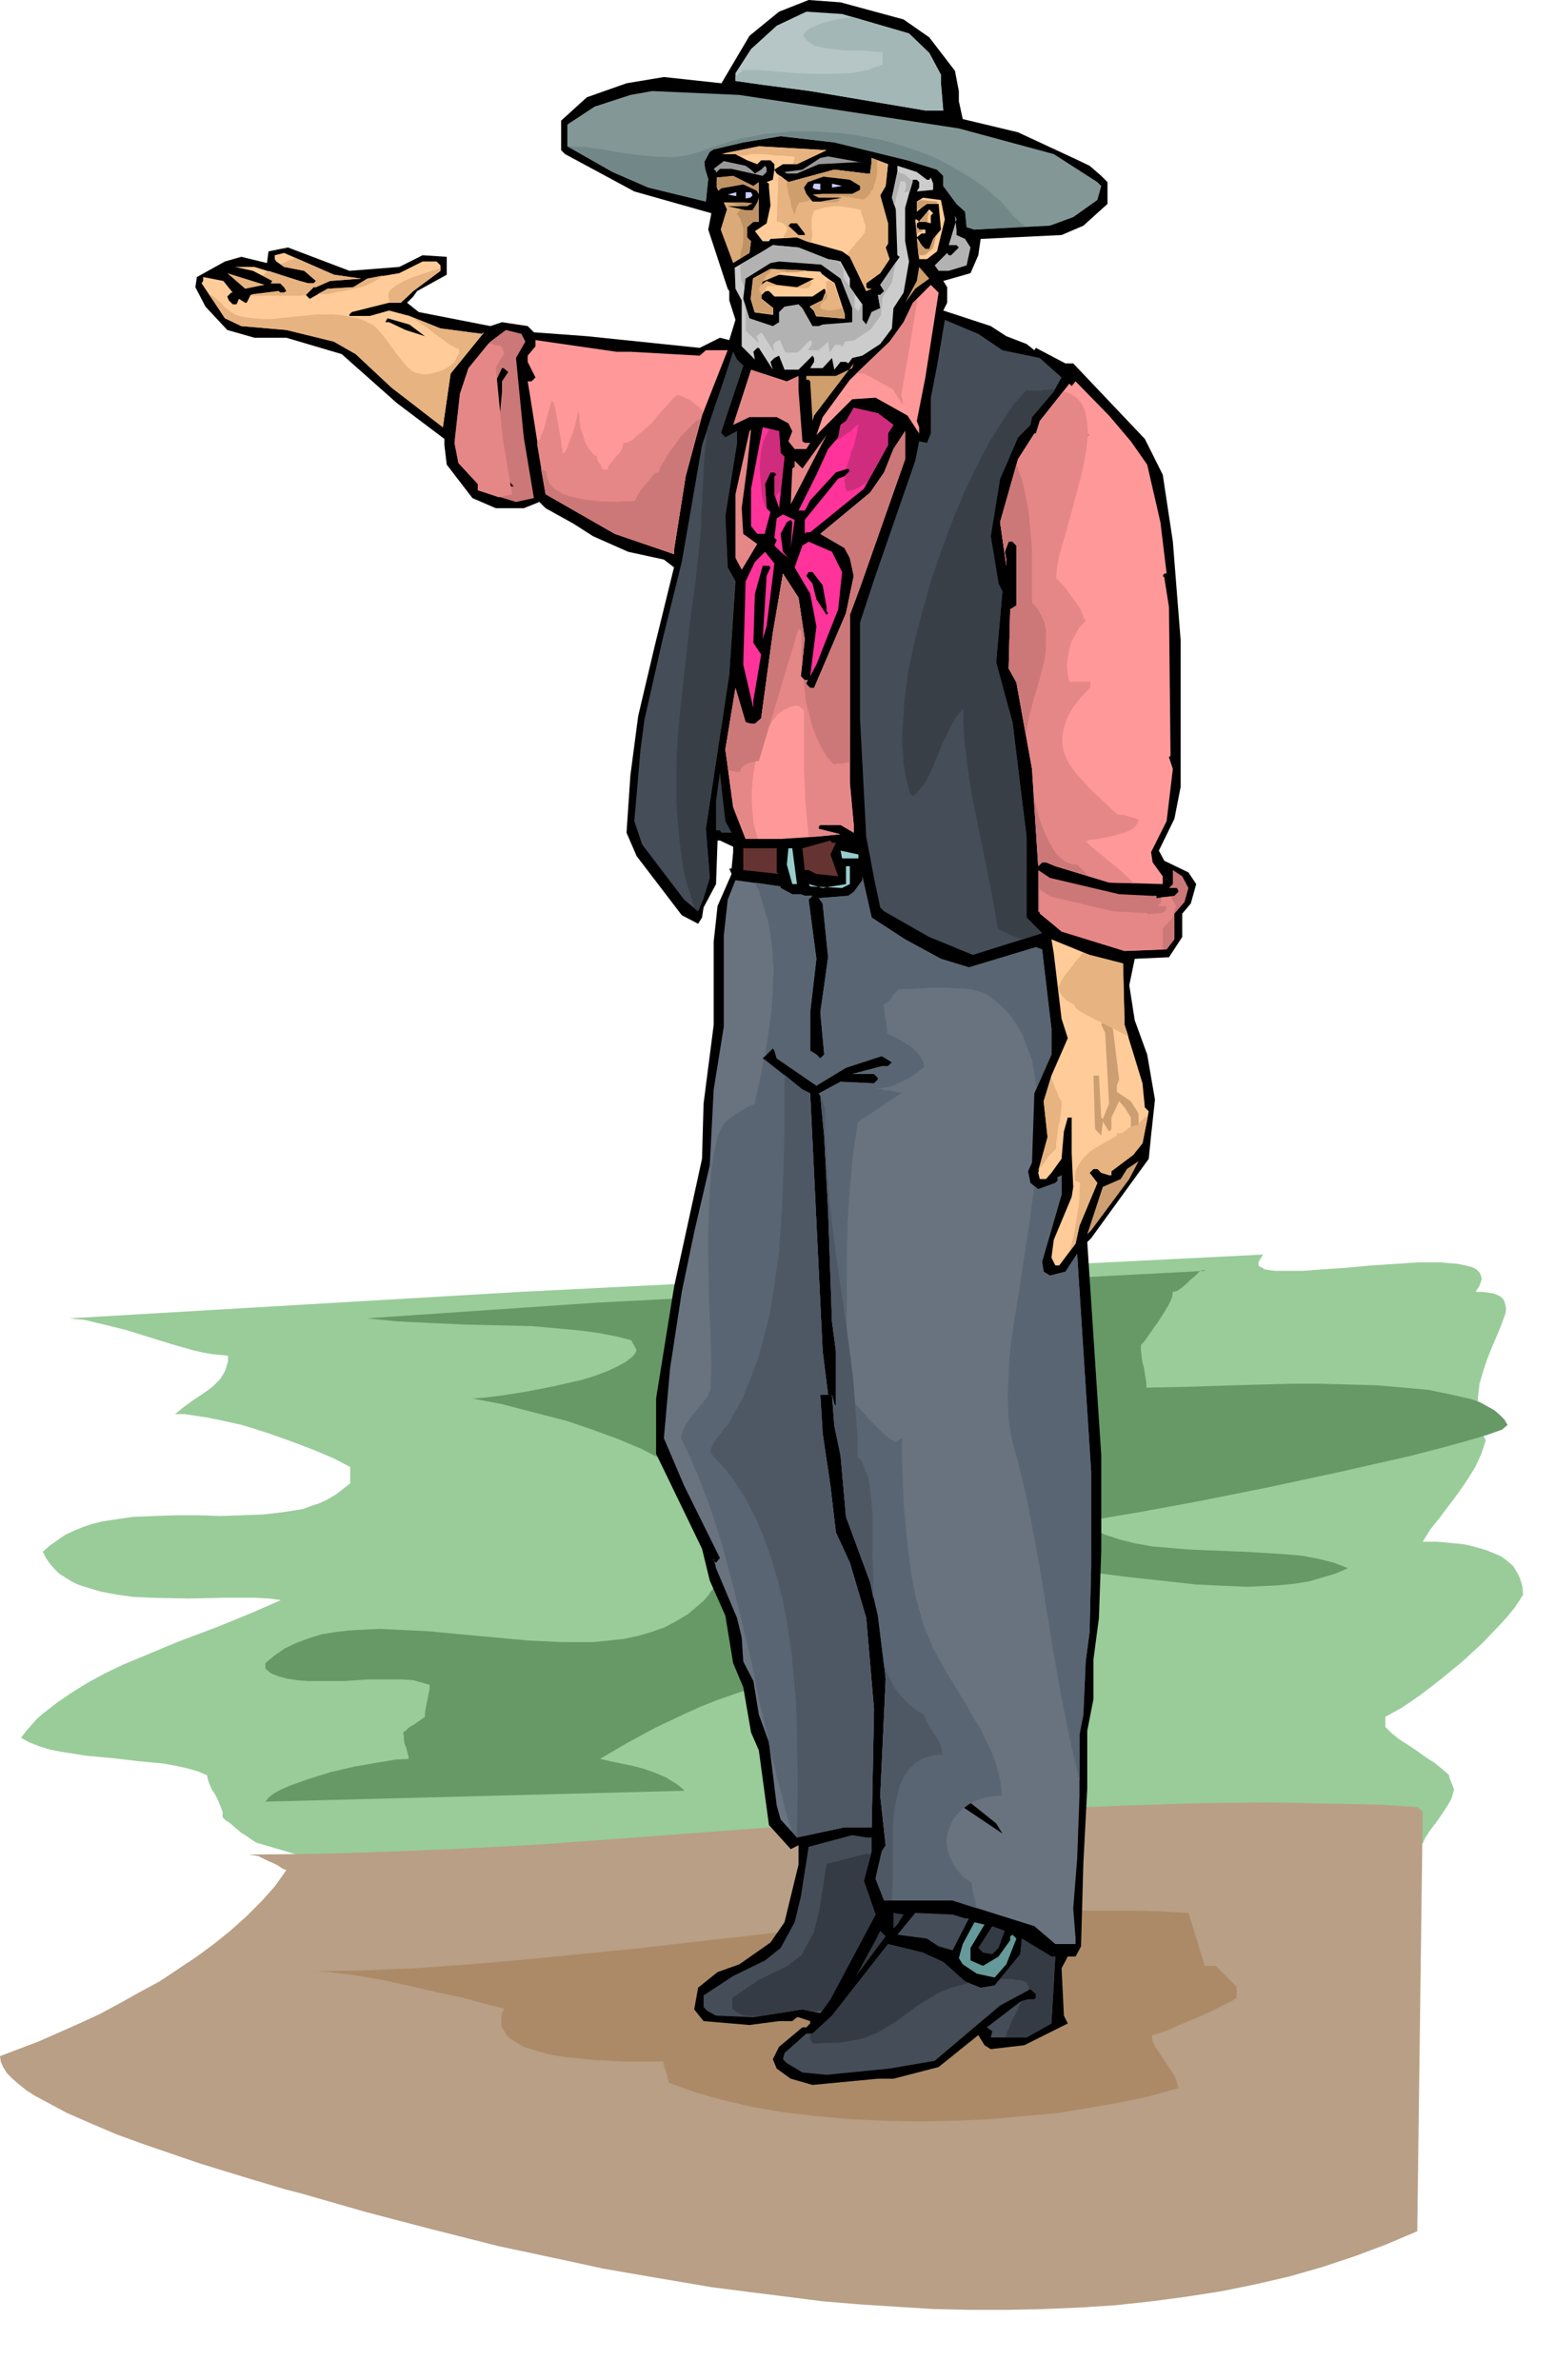 <svg xmlns="http://www.w3.org/2000/svg" fill-rule="evenodd" height="977.952" preserveAspectRatio="none" stroke-linecap="round" viewBox="0 0 1998 3058" width="638.88"><style>.pen1{stroke:none}.brush5{fill:#000}.brush8{fill:#fc9}.brush9{fill:#e7b380}.brush10{fill:#ce9e6d}.brush13{fill:#b2b2b2}.brush16{fill:#ccf}.brush17{fill:#f99}.brush18{fill:#454d58}.brush19{fill:#cc7878}.brush20{fill:#e68787}.brush21{fill:#f39}.brush22{fill:#393f47}.brush27{fill:#353b44}</style><path class="pen1" style="fill:#9c9" d="m668 1660-579 34 9 1 11 1 12 3 13 3 28 7 29 9 29 9 28 8 13 3 12 2 11 1 9 1v7l-2 7-2 6-3 5-3 5-4 4-5 5-5 4-10 7-12 8-11 8-11 9h12l13 2 14 2 15 3 32 7 32 10 31 11 29 11 26 11 21 11v21l-9 7-9 7-10 6-10 5-12 4-11 4-12 2-13 2-26 3-27 1-28 1-28-1h-29l-28 1-27 1-27 4-13 2-12 3-12 4-12 5-11 5-10 7-10 7-9 8 4 8 5 7 6 7 6 6 8 5 8 5 8 4 9 3 20 6 21 4 22 3 23 1 47 1 46-1h40l18 1 15 2-39 17-44 18-48 18-48 20-24 10-23 11-22 12-21 13-19 13-18 14-8 7-7 8-7 8-6 8 11 6 13 5 13 4 15 3 32 5 33 3 34 4 32 3 16 3 14 3 14 4 12 5 1 5 2 6 3 7 4 6 4 8 3 7 3 8v7l4 4 6 4 7 6 7 6 8 5 7 5 5 3 4 1 44 13 45 11 45 9 46 8 46 7 46 5 46 5 47 3 47 2 47 1h47l48-1 47-1 48-2 47-3 48-3 191-16 190-18 94-7 93-7 46-2 45-2 46-1 45-1 3-7 5-8 6-8 6-8 6-9 6-9 5-9 3-10v-2l-1-3-1-3-1-2-1-3-1-2-1-3v-2l-9-8-10-8-11-7-11-8-12-8-11-7-10-8-8-8v-13l9-5 11-6 12-8 13-9 26-20 28-23 26-24 22-23 10-11 9-11 6-9 5-8-1-11-3-10-4-8-5-8-7-6-8-6-9-4-10-4-10-3-11-3-10-2-11-1-21-2h-19l10-16 12-15 12-16 12-16 11-16 10-16 8-17 6-18-4-9-3-10-2-9-1-10v-18l1-8 1-9 5-17 5-15 6-15 6-14 5-12 4-11 2-5 1-5v-4l-1-4-1-4-2-3-3-3-4-2-5-2-7-1-7-1h-9l5-8 2-6 1-3-1-3-1-3-1-2-4-4-6-3-8-2-10-2-23-2h-27l-30 2-31 2-32 3-30 2-27 2h-34l-8-1-6-1-5-3-2-1-1-1v-4l2-4 4-6-955 48z"/><path class="pen1" style="fill:#696" d="m1548 1633-784 41-293 20 41 4 42 2 44 2 43 1 43 1 44 4 21 2 21 3 21 4 20 5 7 13-2 4-3 4-4 3-5 4-11 6-13 6-16 6-16 5-18 4-17 4-36 7-31 5-25 3-14 1 37 7 54 14 31 8 32 11 33 12 31 13 15 8 15 7 13 9 13 8 12 9 11 10 9 10 8 11 7 11 5 11 3 12 1 12v13l-3 14-6 14-7 14-6 8-5 7-6 7-7 6-13 11-15 9-15 8-17 6-17 5-19 4-19 2-19 2h-41l-43-2-43-4-44-4-42-4-22-1-20-1-20-1-20 1-19 1-18 2-18 3-16 5-16 6-15 7-13 9-12 10v7l7 6 10 4 11 3 13 2 13 1h47l31-2h45l13 1 11 3 10 3v5l-1 5-1 5-1 5-1 5-1 5-1 6v5l-3 2-4 3-3 2-4 3-4 2-4 3-3 3-3 2 1 5v5l1 5 2 5 1 4 1 4 1 3v3l-17 1-24 4-29 5-30 7-29 9-25 9-11 5-9 5-6 5-4 5 539-14-6-5-5-4-7-4-6-4-14-6-14-5-15-4-15-3-14-3-13-3 34-20 37-20 19-9 19-9 20-9 20-8 20-7 20-7 21-6 21-5 20-4 21-2 21-2 20-1 1-11 1-11 3-13 2-13 3-12 2-13 1-12 1-10 12-11 13-9 15-8 16-6 16-5 18-4 18-2 20-2 20-1h20l22 1 21 1 45 4 46 6 46 6 46 5 45 5 44 2 22 1 20-1 20-1 20-2 19-3 17-5 17-5 16-7-18-7-20-5-21-4-23-2-49-3-50-2-24-1-24-2-23-2-22-4-20-5-18-6-8-4-8-4-7-5-6-6 5 1 15-2 23-4 30-5 76-14 90-18 93-20 88-20 39-10 33-9 27-8 20-7 7-6-4-7-6-6-7-6-9-5-9-5-11-4-13-3-13-3-29-6-32-3-35-3-36-1-37-1h-37l-37 1-35 1-64 2-50 1v-6l-1-6-1-6-1-7-2-7-1-7-1-8v-8l4-4 5-7 7-10 7-10 7-11 6-10 4-9 1-7 5-1 6-4 6-5 6-6 6-5 5-5 2-1 2-1h2l1 1z"/><path class="pen1" style="fill:#b89f85" d="m1821 2322-47-3-47-1-46-1-47-1-94 1-94 3-94 4-93 5-94 6-94 7-188 14-188 14-94 5-94 4-93 3-94 1 6 1 6 1 6 3 6 3 7 3 6 3 6 4 5 2-15 21-17 19-19 19-20 18-21 17-23 17-24 16-24 16-26 14-25 14-26 14-26 12-52 23-50 19 1 7 3 7 5 8 7 7 8 7 10 8 11 7 13 7 28 15 32 14 33 14 36 13 70 24 62 19 47 14 23 6 80 23 84 22 87 22 89 19 46 10 46 8 47 8 47 8 47 6 48 6 47 6 48 4 47 3 48 3 47 1h47l47-1 47-2 46-3 46-5 45-6 45-7 44-9 43-10 42-12 42-14 40-15 40-17 7-539-7-6z"/><path class="pen1" style="fill:#ac8a67" d="m1527 2458-35-2-36-1h-72l-71 2-72 4-71 5-71 7-72 7-71 8-141 16-141 14-70 6-70 5-69 3-69 1h13l15 1 15 2 17 2 35 6 36 8 35 8 33 7 29 8 24 6-3 6-1 7v6l1 5 3 5 3 5 4 4 6 4 12 7 16 5 17 5 19 3 19 2 20 2 19 1 18 1h51l1 3v3l2 4 1 4 1 3 1 4 1 3v3l16 6 17 6 17 5 18 5 38 9 41 7 42 5 44 4 44 2 45 1 46-1 45-2 44-4 44-4 42-7 40-7 37-8 35-10-2-8-3-8-6-9-6-9-6-9-6-9-4-8-1-8 8-2 14-5 16-7 19-8 18-8 16-8 12-6 6-4v-14l-27-27h-14l-21-68z"/><path class="pen1 brush5" d="m1161 25 33 23 33 43 5 26v13l5 23 71 17 71 33 21 10 15 13 8 8v28l-31 28-28 12-104 5-3 21-10 23-35 10 5 8v20l-5 10 61 20 20 13 26 10 10 8 2-3 38 20h10l92 97 23 46 13 86 10 127v188l-8 41-20 41 7 13 31 15 10 15-7 25-11 13v30l-17 26-44 2-7 34 7 45 16 44 10 58-5 46-3 30-74 102-5 5 18 274v122l-3 87-7 53v51l-8 41v74l-5 96-3 107-7 13h-10l-8 15 3 61 5 10-56 28-43 5-8-5-8-13-51 41-58 15h-20l-84 8-28-8-18-13-5-12 8-16 30-25h5l5-5v-3l-15-5h-2l-6 5h-17l-38 5-59-5-12-15 5-28 25-20 28-10 40-28 18-26 18-74v-25l-10 5-28-31-13-96-10-23-10-58-13-31-10-61-20-45-10-41-59-122v-71l23-143 36-165 2-71 13-101v-107l5-46 18-41-3-7h3l2-21v-7l-17-8h-3l-2 56-16 30-2 13-5 8-21-11-58-76-13-30 5-74 10-76 21-89 25-102-13-10-46-10-45-20-25-16-36-20-8-8-20 8h-36l-30-13-33-43-3-25v-8l-61-46-71-63-71-21h-41l-35-10-28-30-13-25 2-13 36-20 21-6 33 8 2-15 25-5 79 30 64-5 30-15 31 2v23l-38 21-5 7-8 8 15 12 92 18 15-5 33 5 8 8 68 5 145 15 26-13 12 3 8-26-8-25v-12l-2-3-3-9-22-67 4-21-99-28-89-48-5-5v-38l33-30 51-18 48-8 74 8 36-61 38-31 38-15 41 3 81 22z"/><path class="pen1" style="fill:#b6c6c6" d="m1168 43 26 25 15 28v11l3 35h-23l-148-25-61-8-35-5V94l20-31 33-30 38-18 46 3 86 25z"/><path class="pen1" style="fill:#849797" d="m1232 165 122 33 56 36 5 5-5 18-31 22-30 11-97 5-10-3-2-20-11-10-17-23v-13l-8-8-38-12-94-23-69-8-48 8-38 9-5 3-7 13 1 9 4 13-3 29-74-18-46-20-58-33v-28l35-23 46-15 28-5 112 5 282 43z"/><path class="pen1 brush8" d="M1024 211h-18l-8 5-3 2 3 5 15 11 59-16 41 5h5l2-15v-5l21 8-3 28-7 12 10 36v26l-3 5 5 15-12 18-18 13v5l2 2h5l-7 3-21-44-10-7-46-13-12-5-34 2-2 3h-8l-10-13 15-10 5-23-2-23v-5l-3-2 8-3 2-13v-7l-5-5h-12l-5 5-13-5-15-8h-18l48-10 87 5-38 18z"/><path class="pen1 brush9" d="M1003 226h-1v1h-1v1h-1l-2 57h4l1 1h2v1h1l1 1 1 1 1 1h1v1l1 1v6l-1 1-1 1-1 1v1l-1 1v3l17-1 12 5 6 2 1-5 1-6-1-7v-13l1-5 1-2 1-3 2-1 3-1 7-2 7-1 6-1h7l7 1 7 1 7 1 7 2 1 5 2 5 1 5 2 4v5l-1 5-3 4-4 5-2 2-2 2-2 3-2 2-2 2-2 3-2 3-2 2 4 3 21 44 7-3h-5l-2-2v-5l18-13 12-18-5-15 3-5v-26l-10-36 7-12 3-28-21-8v5l-2 15h-5l-41-5-59 16-10-8zm-73-29h1v1h14l5 3 1-1h6l8-2h17l8 1 7 1h8l8 1h8v3l-1 1v2l-1 2v2h5l38-18-87-5-45 9z"/><path class="pen1 brush10" d="M1011 232v6l1 5 1 6 2 6 1 5 1 6 2 5 1 5 1-2 1-1 1-3v-2l1-2 1-2 1-2 1-2h4l2-1h4l1-1 2-1 3 1 5 1 7 1h18l4-1 2-2-1-1h-1v-2l1-1 1-1h4l4 1h4l4 1 4 1h4l4 1h4l1-1v-1h1l1-1 1-1v-1h2v-2h1v-1l1-1v-1l3-3 1-5 2-5 1-5 1-5v-17l-7-3v5l-2 15h-5l-41-5-59 16-2-2z"/><path class="pen1" d="m1108 208-56 3-28 12h-13l-3-2 23-3 23-15 10-2 39 7h5zm-143 10 5 5 8-5 5-5 2 3v5l-5 5-40-9h-15l-5 5v-2l-3-3 13-10 28 6 7 5z" style="fill:#999"/><path class="pen1" style="fill:#ccc" d="M1191 231h3l2-3 3 8v8l-21 2 3-5v-7l-3-3h-5l-10 36v43l5 26-7 40-13 20-2 26-15 20-23 15-13 3-5 7-3-2h-7l-8 10-3-15-12 13h-16l5-8v-5l-2-3-18 18h-18l-7-18-6 3-5 5 3 10-18-28h-2l-5 5 2 10-17-17v-59l-8-15-1-27 36-21 13-8 33 3 38 15 16 3 12 22v11l16 22v20l5 6 7-16 11-5-3-17-3-3 3 3h3l5-5-5-8 25-36-3-2-2-59-5-15 7-33v-8l25 8 13 10z"/><path class="pen1 brush13" d="M1177 231h1-1zm3 12v1l-1 1 1-2zm-11 3-7 1 2-5v-7l-2-2h-5l-8 31-3-10 7-33 9 3 11 9-4 13zm-18 91-5 26-12 19-2 23-13 18-21 14-12 2-4 7-2-3h-7l-7 10-2-14-12 11h-14l5-7v-4l-2-2-16 16h-16l-7-16-5 2-4 4 2 10-16-25h-2l-5 4 3 9-17-16v-53l-6-13-1-19 29-17 13-8 33 3 38 15 13 2 7 12v10l14 20v18l5 5 4-9h1v20l5 6 7-16 11-5-3-17-3-3 3 3h3l5-5-5-8 20-29z"/><path class="pen1" style="fill:#dbaa79" d="M975 234v51h-7l-8 7v13l5 5-2 15-21 13-16-43 8-26-13-28v-13l21-2 26 13 7-5z"/><path class="pen1" style="fill:#bf9265" d="m924 228-1 1v1h-1v2h-1v9l9 19h3l4 1h4l3 1 3 1 3 1 2 2v2l-1 1v1l-1 1-1 1-1 1v1h-1v1l4 6 2 6 2 7v15l-1 7-2 8-1 8 12-7 2-15-5-5v-13l8-7h7v-51l-7 5-26-13-18 2z"/><path class="pen1 brush5" d="M1105 239v5l-10 5h-38l-13 1 8 4h30l-28 5h-10l-8-10-3-8 5-7 20-7 34 4 13 8z"/><path class="pen1 brush16" d="m1054 244-7-1-3-2 2-5h8v8zm15-3v-5l13 3-13 2z"/><path class="pen1 brush5" d="M917 250v5l8 5h31l11 1-7 4h-25l23 5h9l6-10 3-9-4-6-17-8-28 5-10 8z"/><path class="pen1 brush16" d="m958 255 6-1 3-3-2-4h-7v8zm-12-3v-5l-11 3 11 2z"/><path class="pen1 brush8" d="m1214 282-10 41-13 10h-10l-5-51h2l3 3 13-16 5 5-3 3v10l-7-2h-8l-3 2v5l3 3h8v5h-5l-6 5 6 10 5 5h5l5-13 10-12-3-33h-15l-7 5-6 5v-13l8-5 23 3 5 25z"/><path class="pen1 brush13" d="m1229 302 11 5 7 11-5 23-23 7h-13l-5-7 16-16 2 3h3l10-10-3-3h-10l10-33-2-5 2 18v7z"/><path class="pen1 brush5" d="M1034 300v2h-8l-13-12 3-3h8l10 13z"/><path class="pen1 brush8" d="m464 358-40 3-18 8h-3l-10 10 5 5 23-13 33-2 18-11 41-7 30-15h18l5 5v7l-35 26-16 15h-15l-48 12-3 3v2h26l25-7 26 7 40 16 53 7 3-2-43 53-10 69-66-51-46-43-28-16-61-15-58-5-21-10-30-45 2-3v-5l26 5 12 15h-2l-5 5 2 5 5 5h5l3-7 8 5h2l5-10 36-5 2 2h5l3-2-3-5-5-5h-12l2-3-25-13-23-5h25l58 18 11 3h7l3-3-15-13-26-5-10-7-2-3v-5l12-3 64 28 35 5z"/><path class="pen1 brush5" d="m1055 340 25 18 15 38v18l-38 3-5 2h-8l-13-23-5-5-18 3-7 7v13l-8 5-30-10-8-25 3-26 32-20 11-2 54 4z"/><path class="pen1 brush10" d="m1176 371-13 18 15-28 3-18 13 15-18 13z"/><path class="pen1 brush8" d="m1056 352 16 12 13 40v5l-36-3-3-7-5-5 16-8 5-12-3-3-15 10h-49l-7-7h-5l-5 5v5l15 12v8l-23-3-5-17 3-26 22-12 46 2 18 1 2 3z"/><path class="pen1 brush9" d="m315 371-23-20 48 15-25 5z"/><path class="pen1 brush17" d="m1189 485-11 56 3 8v8l-15-23-41-23-30 2-46 46 8-23 35-48 51-49 18-25 12-25 23-23 10 10-17 109z"/><path class="pen1 brush5" d="m546 432-25-8-21-10h-5l3-5 28 8 20 15z"/><path class="pen1 brush18" d="m1288 450 48 10 28 25-10 18-28 33-2 10-16 16-15 35-8 18-12 74 10 61 5 10-8 91 11 41 10 36 18 147v104l20 20-89 28-56-23-58-33-5-5-8-38-10-53-8-152V800l18-55 53-153 5-25 10 2 5-12v-46l8-41 10-59 43 18 31 21z"/><path class="pen1 brush19" d="m675 439-12 21 10 102 13 78-23 5-49-15v-8l-25-27-5-26 7-63 11-33 28-34 20-15 20 5 5 10z"/><path class="pen1 brush17" d="m810 452 89 5 8-7h28l-33 84-21 78-15 95v5l-76-26-89-51-20-127-3-18h5l5-5-10-20v-8l10-12v-8l104 15h18z"/><path class="pen1 brush18" d="m955 470-28 84v3l5 5 15-8v15l-15 94 3 66 10 18-8 120-30 198 5 63-8 26-7 17-18-15-54-71-10-30 8-92 5-38 23-102 25-101 26-150 30-89 10-31 5 10 8 8z"/><path class="pen1 brush10" d="m1044 541-3-51-2-2h-3v-5h38l21-10 2-6-51 67-2 7z"/><path class="pen1 brush5" d="m653 478-8 12v13l-5 56 5 36 8 22 7 8h-13l-10-13-7-76 7-46 8-17h2l6 5z"/><path class="pen1 brush20" d="M1026 483v18l5 66 3 2h7l-5 8h-15l-8-10 5-13-5-10-15-8h-35l-21 10 23-71 46 15 15-7z"/><path class="pen1 brush17" d="m1453 567 21 30 17 74 8 66h-3l-2 3 2 2 6 38 2 191-2 2 5 15-8 67-20 40 2 13 13 18v10l-69-2-69-21-12-5h-5l-5 5-8-125-20-111-10-18 2-76 8-5v-77l-5-5h-5l-5 13 2 10v8l-8-56 23-81 21-33h2l5-16 38-48 3 3 5-6 43 44 28 33z"/><path class="pen1 brush21" d="m1148 546-7 11v15l-31 56-69 56h-5l-2 2v-18l43-53 8-3 7-7-2-3-16 5-33 36-5 10-2 3h-8l23-46 15-33 13-15 3-16 7-5 10-17 31 7 20 15zm-145 36 5 5-7 66-6-18v-23l3-2-3-3h-5l-7 15 2 31 5 5-7 26v2h-10l-8-10v-48l15-79 21 5 2 28z"/><path class="pen1 brush20" d="m953 653 2 33 18 13-18 30-2 3-8-15v-82l18-81 2-2-5 48-7 53z"/><path class="pen1 brush21" d="M1041 870v-1l8-64-8-42-20-34 10-28 8-5 30 13 13 26-5 48-28 71-8 15v1zm-2 2 1-2-1 2zm-2 1h1v1-1h-1z"/><path class="pen1 brush17" d="m1105 755-13 35v216l5 54v10l-17-10h-26l-2 2v3l28 7-31 3-46 3h-45l-16-41-10-74 13-79 13 44 7 2h5l8-7 15-110 13-76 20 31 8 53-5 48 5 5h4l-2 3v2l5 5h5l41-96 10-48-5-23-7-13-31-18 64-53 18-26 12-30 15-23v36l-58 165z"/><path class="pen1 brush5" d="m1387 562-28 25-30 41-3-3 3-13 45-48-5-5 5-2 26 2-13 3z"/><path class="pen1 brush20" d="m1018 602 3-2v-8l10 10 31-43-46 89 2-46z"/><path class="pen1 brush21" d="m1016 704 2-33-2-3-5 3-8 15 3 23 7 8-10-8-8-8 3-7-3-3 3-25 8-5 15 7-5 36zm-31 101-5 16 5-81 5-11-2-2h-8l-10 36-2 63 10 15-10 59v10l-13-56 3-107 12-25 13-13 12 15-10 81z"/><path class="pen1 brush5" d="m1057 752 5 28v5l2 3-2 2-13-20-5-20-8-10 3-5h5l13 17z"/><path class="pen1 brush22" d="M940 1070h-13l-2-3h-5v-38l5-36 7 62 8 15z"/><path class="pen1" d="m1074 1083-7 15 10 28-28-3-10-5h-5l-3-28 36-10 2 3h5zm-76 38 3 2-46-5v-28h43v31z" style="fill:#633"/><path class="pen1" d="M1024 1136h-6l-7-25 2-21h5l6 46zm79-33h-21l-2-10 23 5v5zm-11 33-10 5-41-2-2-3 18 5 30-5v-23h5v23z" style="fill:#9cc"/><path class="pen1 brush19" d="m1438 1149 41 2h7v3l23-3 5-5v-2l-2-3h-10l5-5v-18l12 8 8 15-5 18-13 15v33l-10 13-54 2-81-25-30-26v-53l15 10 89 21z"/><path class="pen1" style="fill:#68737f" d="m1163 1207 46 25 36 11 86-26 8 3 12 102v33l-22 50-3 89-5 11 3 15 10 8 22-8 3-3v-5h2l3-2v25l-25 86 2 13 8 5 20-5 15-23 18 280v122l-2 84-5 38-3 68-5 26v79l-3 81-5 63 3 39v7h-26l-27-23-105-33h-88l-11-28 8-35 5-8-7-63 7-151-10-81-10-43-31-84-7-79-8-38-3-40 3 12 2 3v-71l-5-38-5-143-5-94-5-53-2-3 28-15 43 2 5-5v-2l-5-5h-28l38-10h8l5-5-13-8-46 15-38 23-51-35-3-10-2-3-13 13 51 40 10 5 16 331 7 56h-10l3 50 10 67 7 60 18 39 21 71 10 117-3 152h-35l-61 13-21-23-5-18-10-81-13-36-7-43-13-25-2-31-6-25-27-64-3-13v3l3 3 5-6-46-93-26-61 8-90 15-98 16-77 20-86 5-97 13-81v-117l5-46 10-25 58 8v2l15 8h11l5 2h10l-5 5 10 76-8 69v49l8 5 5 5 5-5-5-54 10-71-7-69-5-7 38-3 7-5 11-15v-5l12 53 43 28z"/><path class="pen1 brush5" d="M1484 1202v5h-31l-61-23-48-23-5-5 5-5 96 43 44 8z"/><path class="pen1 brush8" d="m1443 1238 2 79 23 75 3 31 5 5-8 41-12 15-28 21v5h-3l-10-3-5-5h-5l-5 5 10 13-23 55-5 23-21 28h-5l-5-10 3-23 23-55 2-13-2-43v-46h-5l-5 18-3 35-13 18-7 8h-8l-2-8 12-46-5-46 10-33 21-48-8-25-10-84-3-18 49 20 43 11z"/><path class="pen1" d="m1438 1387-3 8v8l18 12 10 16v18l-2 2h-8v-15l-8-13-7-8-10 21v15l-3 3-8-13-2 18-8-8-2-69h7l3 54 2 2 8-20-5-91-5-10 2-8 13 13 8 65zm-36 194-5 5 20-61 23-10 8-13 15-10-12 23-49 66z" style="fill:#cc9e71"/><path class="pen1 brush5" d="m1280 2343 8 13 3 2-67-45 3-3 18 5 35 28z"/><path class="pen1 brush18" d="M1120 2361v18l-10 38 15 43-58 109-13 18-23-5-63 10-48-2-11-6-5-5v-15l38-25 41-20 20-16 18-33 8-33 10-64 56-15 18 3h7z"/><path class="pen1 brush27" d="m1153 2473-5 5v-20l13 2-8 13z"/><path class="pen1 brush18" d="M1240 2465h5l-21 41-18-5-15-10-38-5 23-28 48 2 16 5z"/><path class="pen1" style="fill:#699" d="M1247 2503v16l16 7 20-12 15-21v-5l3-2 5 5-13 33-15 17-23-5-18-12-5-8 5-18 15-28 13 3-18 30z"/><path class="pen1 brush27" d="m1283 2503-8 8-12-2-6-6 18-28 16 6-8 22zm-183 36 25-46 6-12 7 7-38 51z"/><path class="pen1 brush18" d="m1356 2514-5 86-32 18h-46l2-8-7-5 43-33 10-3h8l2-2v-5l-7-6-39 21-84 71-58 10-81 8-31-3-20-12-5-5 2-8 28-25h8l25-23 72-92 45 11 26 12 28 25 20 8 18-3 33-40 2-20 38 23h5z"/><path class="pen1" d="m970 1134 6 13 4 14 4 13 4 14 2 14 2 14 1 15 1 14-1 28-2 29-4 28-4 27 10-10 2 3 3 10 51 35 38-23 46-15 13 8-5 5h-8l-38 10h28l5 5v2l-5 5-43-2-28 15 2 3 5 53 5 94 5 143 5 38v71l-2-3-3-12 3 40 8 38 7 79 31 84 10 43 10 81-7 151 7 63-5 8-8 35 11 28h88l31 10-1-4-1-5-1-4-1-4-1-4-1-4v-7l-11-8-8-9-6-9-4-9-3-10-1-9 1-9 3-9 4-9 5-7 7-7 8-6 9-5 11-4 11-2 12-1-1-14-3-15-4-14-6-15-7-14-7-15-9-14-8-15-18-29-17-29-8-15-6-14-6-15-4-14-7-25-5-27-4-29-3-31-3-30-1-30-1-29v-26l-9 5-9-6-8-7-8-8-8-8-7-8-8-9-7-8-7-8v-176l1-45 3-44 4-43 6-41 57-38h-4l-4-1-4-1-5-1h-4l-4-1-4-1h-4l7-1 8-1 9-3 8-4 9-4 7-5 7-5 6-5v-4l-1-3-2-4-2-3-6-7-7-6-8-5-8-5-7-3-6-3v-4l-1-4v-4l-1-5-1-5-1-5v-5l-1-6h2l3-2 2-2 3-3 2-4 3-3 2-2 2-3h13l14-1 17-1h17l17 1 16 1 7 2 7 2 6 3 4 3 7 5 6 5 6 6 6 6 9 13 8 14 6 16 6 16 3 17 3 19 19-43v-33l-12-102-8-3-86 26-36-11-46-25-43-28-12-53v5l-11 15-7 5-38 3 5 7 7 69-10 71 5 54-5 5-5-5-8-5v-49l8-69-10-76 5-5h-10l-5-2h-11l-15-8v-2l-33-5zm12 227-2 7-1 7-2 8-1 7-2 7-1 7-2 7-1 7-4 2-5 2-5 3-5 3-5 3-5 4-5 3-4 4-3 4-3 5-3 7-2 7-4 18-3 22-2 24-1 26-1 27v28l1 56 2 50 1 41-1 25v4l-2 3-1 4-3 4-6 8-7 8-7 9-6 9-2 4-2 4-1 5-1 4 11 23 10 23 9 23 9 24 15 48 13 49 12 49 12 50 10 51 12 50v2l3 14 4 15 3 14 4 14 4 15 3 14 4 14 5 14 6 7 61-13h35l3-152-10-117-21-71-18-39-7-60-10-67-3-50h10l-7-56-16-331-10-5-49-39zm347 163-6 46-7 45-7 46-7 44-3 21-2 21-1 20-1 19v18l1 18 2 16 3 15 7 25 6 25 6 26 5 26 10 54 9 55 9 56 10 56 11 56 13 56v-59l5-26 3-68 5-38 2-84v-122l-18-280-15 23-20 5-8-5-2-13 25-86v-25l-3 2h-2v5l-3 3-22 8-5-4z" style="fill:#596572"/><path class="pen1" d="M1060 1427v-3l-1-3-1-3-1-3-1-3-1-2-1-3-1-2h-1l2 3 5 53 5 94 5 143 5 38v71l-2-3-3-12 3 40 8 38 7 79 31 84 4 21v-29l-1-28v-53l-2-23-3-21-3-8-3-8-3-7-5-5v-25l-2-26-2-26-2-26-7-54-8-55-8-56-7-58-2-29-2-30-2-30v-30zm-10-32v-1h-3l2 1h1zm-42-14v55l-1 56-1 29-1 29-2 29-2 29-4 29-4 28-5 28-7 27-7 26-10 26-10 25-13 23-2 5-4 6-5 5-4 6-5 6-4 6-3 6-1 7 10 11 10 11 9 12 8 12 8 13 7 13 7 14 6 14 11 29 9 30 8 31 6 33 5 33 3 34 3 34 1 34 1 69-1 67 61-13h35l3-152-10-117-21-71-18-39-7-60-10-67-3-50h10l-7-56-16-331-10-5-23-19zm138 1061 1-29v-62l1-15 2-15 3-14 3-12 5-11 6-10 4-4 4-4 5-3 5-3 6-2 6-2 7-1h7l-1-7-2-7-3-6-4-6-4-6-4-7-3-6-3-7-9-5-9-7-7-7-7-8-6-8-5-10-5-10-3-10 2 19-7 151 7 63-5 8-8 35 11 28h10z" style="fill:#4e5864"/><path class="pen1 brush27" d="M1057 2583h-1l-12 2-13-3-57 9-19-1-9-5-5-4v-14l34-23 37-18 18-14 16-30 7-29 9-58 51-13 6 1-9 34 15 43-58 109-10 14zm-15 30-1 1v7l4 5 17-1h14l13-2 11-2 10-2 9-4 8-3 7-4 15-9 15-11 18-13 22-13 4-2 4-2 5-2 5-2 5-1 6-2 5-1 6-2-4-2-28-25-26-12-45-11-72 92-25 23h-2zm243-70h15l4 1h5l4 1 3 1 4 2v2l1 1v1l1 1v3h-1v1l-1 1 4-2 7 6v5l-2 2h-8l-8 2-3 5-2 6-3 5-3 6-3 6-2 6-3 6-2 7h27l32-18 5-86h-5l-38-23-2 20-26 32z"/><path class="pen1 brush22" d="m893 1168-4-12-4-13-4-13-3-14-4-28-3-30-2-30v-32l1-32 2-32 7-65 7-63 8-60 6-56 1-12v-14l1-16 1-18 1-19 1-19 2-20 2-20 23-67 10-31 5 10 8 8-28 84v3l5 5 15-8v15l-15 94 3 66 10 18-8 120-30 198 5 63-8 26-7 17-4-3zm463-668h-5l-5 1h-5l-4 1h-13l-5-1-8 9-8 9-8 12-8 12-17 27-16 31-16 34-15 36-14 38-13 38-11 39-10 39-8 38-5 37-1 17-1 17-1 17 1 15 1 15 2 14 3 12 3 12 4 4 5-4 4-5 5-6 4-6 7-15 7-17 7-17 8-16 4-8 4-7 5-6 5-6v19l1 19 2 18 2 18 5 34 7 35 7 34 7 35 7 35 6 36 5 3 5 2 4 2 4 2 4 2 3 1 4 1 3 1 25-8-20-20v-104l-18-147-10-36-11-41 8-91-5-10-10-61 12-74 8-18 15-35 16-16 2-10 28-33 2-3z"/><path class="pen1 brush9" d="m1035 348-4 1-5 1h-18l-5 1-4 2-2 3 5 1 5 1 6 1h25l5-1v9h-1v1h-1l-1 2-4 1h-6l-6-1h-7l-6-1h-6l-3-1h-16v1l-1 1-1 1v3h-1l-5 5v5l15 12v8l-23-3-5-17 3-26 22-12 45 2zm25 30 1-1v-3h1l-1-1v-12h3v-1h2l6 4 13 40v5l-36-3-3-7-5-5 16-8 3-8z"/><path fill="none" d="m1035 348-4 1-5 1h-18l-5 1-4 2-2 3 5 1 5 1 6 1h25l5-1v9h-1v1h-1l-1 2-4 1h-6l-6-1h-7l-6-1h-6l-3-1h-16v1l-1 1-1 1v3h-1l-5 5v5l15 12v8l-23-3-5-17 3-26 22-12 45 2m25 30 1-1v-3h1l-1-1v-12h3v-1h2l6 4 13 40v5l-36-3-3-7-5-5 16-8 3-8" style="stroke:#fc9;stroke-width:1;stroke-linejoin:round"/><path class="pen1 brush5" d="m1024 369-26-3-13-5-7 5-3-2 26-11 45 5-22 11z"/><path class="pen1 brush10" d="m992 346-1 1-1 1-1 2-1 1-1 1h-1l-1 1-1 2-1 2-1 2-2 3-1 3-2 3-1 2-1 1v1l1 1v2l1 1h1v1l1 1-1 1v5l15 12v8l-23-3-5-17 3-26 22-12h2zm69 29h1v2h1v5l-1 2-1 1-2 2-2 1-1 1-1 2-1 1v3l1 2 4 1 4 1h5l5-1 5-1 4-1 3 8v5l-36-3-3-7-5-5 16-8 3-8v-1h1v-2zm-49-25h-2l-2-1h-2l-2-1h-2l-2-1h-2l-2-1 39 2-2 1h-5l-3 1h-13zm196-68v-1 1zm-5 20-4 17-11 9h-8l-2-21 3 5 3 2v1l5 5h5l5-13 4-5zm-27-20 2 2 1-1 2 1h-3l-2 2v-4zm16-10 2 3-2 2v9l-3-1h-3l-1-1h-4l11-12zm-15 20 1 1h2l1 2h4v3h-4l-3 3-1-9zm11-28-7 4-3 3v-11l5-3 21 2v3h-13l-3 2z"/><path class="pen1" style="fill:#728787" d="m729 188 23 1 22 3 22 4 22 3 22 2 23 1 11-1 11-2 11-3 11-4 15-5 15-5 15-4 16-3 15-3 16-1 16-2h32l17 1 16 1 16 2 17 3 16 3 16 4 16 5 18 6 19 7 18 9 19 11 18 11 16 12 15 13 12 13 3 4 2 3 3 2 3 3 3 3 2 2 3 2 3 2-66 4-10-3-2-20-11-10-17-23v-13l-8-8-38-12-94-23-69-8-48 8-38 9-5 3-7 13 1 9 4 13-3 29-74-18-46-20-58-33z"/><path class="pen1" style="fill:#a4b7b7" d="m1096 22-10 1-11 2-9 2-10 3-8 3-7 3-5 4-4 5 2 4 4 4 4 3 5 3 14 3 15 2 16 1h16l14 1 11 1 1 2v14l-9 3-10 4-11 2-11 2-23 1h-23l-25-1-23-2-23-2h-22v1l-1 1-2 1-1 1-1 1-1 1-2 2-1 1v5l35 5 61 8 148 25h23l-3-35V96l-15-28-26-25-72-21z"/><path class="pen1" d="m989 551-3 5-3 6-2 5-2 7-2 13-1 14 1 14 1 13 2 13 3 11v-1h1v-1h1v-1l-2-27 7-15h5l3 3-3 2v23l1 3 1-1 1-1 1-1 1-1 1-1 1-1 1-1v-1l5-43-5-5-2-28-12-3zm83 17 4-3 4-2 4-3 4-3 4-2 3-3 4-4 4-3-1 6-1 7-2 7-2 8-3 7-2 8-3 8-2 7 3-1 2 3-6 6v3l-1 3v2l1 3v5l1 2 1 2h3l4-1 3-1 4-2 4-2 4-3 3-2 3-3 25-45v-15l7-11-20-15-31-7-10 17-7 5-3 16-5 6z" style="fill:#cf2c7d"/><path class="pen1 brush20" d="m690 570 4-6 2-6 3-7 2-8 2-8 2-7 2-7 2-6 2 2 2 6 2 10 2 11 2 11 2 11 1 10 1 7 3-2 3-6 3-9 4-10 3-10 2-9 2-8v-4l1 7 1 9 1 9 3 9 3 9 4 8 3 3 2 3 3 3 3 1v3l1 2 1 3 2 2 1 2 1 2 1 2v1h7l1-4 2-3 3-4 4-5 4-4 3-4 2-5 1-5h4l4-2 4-2 4-4 10-8 10-9 9-11 9-10 8-9 6-6h4l5 2 5 2 5 3 5 4 4 3 4 4 2 4-1 4-21 78-15 95v5l-76-26-89-51-11-65zm676-67h2l1 1h2l6 3 5 3 4 4 4 5 3 6 2 6 1 6 1 7 1 15-2 17-3 18-4 18-10 38-10 36-5 17-4 15-2 14-1 11 5 5 6 6 5 7 5 7 5 7 5 7 3 8 4 8-8 8-5 9-5 9-3 10-2 11-1 10 1 11 2 10h27v7l-13 14-10 13-7 13-4 12-1 5-1 6v10l2 11 4 9 5 9 7 9 8 9 8 9 18 17 18 17 4 1h4l4 1 3 1 4 1 3 1 3 1 3 1-1 4-2 3-2 3-4 3-9 4-11 3-12 3-11 2-10 1-6 2 5 5 7 6 8 6 8 7 9 7 8 7 9 8 8 8-32-1-69-21-12-5h-5l-5 5-8-125-20-111-10-18 2-76 8-5v-77l-5-5h-5l-5 13 2 10v8l-8-56 23-81 21-33h2l5-16 30-38zm-327 572-2-20-2-22-1-22-1-22v-76l-7-6h-5l-5 1-4 2-5 2-8 6-7 9-6 10-6 11-4 13-4 13-3 14-2 15-1 14v14l1 13 1 13 3 11 3 10h-16l-16-41-10-74 13-79 13 44 7 2h5l8-7 15-110 13-76 20 31 8 53-5 48 5 5h4l-2 3v2l5 5h5l41-96 10-48-5-23-7-13-31-18 64-53 18-26 12-30 15-23v36l-58 165-13 35v216l5 54v10l-17-10h-26l-2 2v3l28 7-31 3h-10zm128-618-9 50 2 7v7l-13-21-37-20h-10l43-41 18-25 12-25 6-5-12 73z"/><path class="pen1 brush19" d="m695 602 2 1 1 1 1 1h1l1 1 1 1 1 7 3 7 5 6 6 4 7 4 9 3 9 2 9 2 19 2 19 1 15-1h11l2-3 3-6 4-6 5-6 5-6 4-5 4-4 4-1 3-8 5-8 6-10 7-9 7-10 7-8 7-7 5-5 1-1h1l1-1h1l1-1h1l1-1-19 74-15 95v5l-76-26-89-51-6-33zm397 378h-5l-3 1h-8l-3 1h-2l-9-10-7-12-6-13-5-13-4-15-4-15-2-16-2-15 2 1h4l-2 3v2l5 5h5l41-96 10-48-5-23-7-13-31-18 64-53 18-26 12-30 15-23v36l-58 165-13 35v190zm-61-129-1-5v-35l-4-3-51 170h-3l-3 1-4 1-4 1-4 2-3 2-2 3-1 4h-5l-2-1h-4l-2-1h-2l-4-27 13-79 13 44 7 2h5l8-7 15-110 13-76 20 31 8 53-3 30zm275-254 7 19 5 21 4 22 2 23 2 23v69l7 8 5 9 4 9 2 10v21l-1 11-2 11-6 23-7 23-6 23-4 23-12-68-10-18 2-76 8-5v-77l-5-5h-5l-5 13 2 10v8l-8-56 21-74zm22 426 4 15 4 16 6 15 6 13 4 6 3 6 4 5 5 4 4 4 5 2 6 2h5l14 14-42-12-12-5h-5l-5 5-6-90z"/><path class="pen1 brush20" d="m648 454-11 18 9 92 12 71-17 4-27-9v-8l-25-27-5-26 7-63 11-33 26-32 16 4 4 9zm782 717 37 2h7v2l20-2 5-5v-2l-2-2h-9l4-5v-6l12-1 7 12-5 16-12 13v27l-49 2-81-25-28-23v-31l14 9 80 19z"/><path class="pen1 brush9" d="m269 378 5 3 5 4 5 4 4 5 5 4 4 3 5 3 5 2 10 2 10 1 10 1h11l20-2 20-2 20-2h20l11 1 10 2 11 2 11 4v1l3 1 4 2 3 2 4 4 8 9 8 11 8 11 8 10 7 8 6 5 4 2 5 1 4 1h5l10-2 10-3 9-5 7-6 2-4 2-4 2-4v-5l-5-1-7-4-8-6-10-7-10-8-10-7-9-6-9-4 4 1 40 16 53 7 3-2-43 53-10 69-66-51-46-43-28-16-61-15-58-5-21-10-20-31zm251 27h-1l-1-1h-3v-1l5 2zm-18-16v-1h-1v-1h-1v-2l-1-3v-4l1-3 2-3 8-6 9-5 12-5 12-4 12-4 11-3v3l-35 26-16 15h-13zm-10-35-2 2-3 2-2 1-3 2-2 1-2 1-2 1-2 1-7 3-8 2-8 2-8 2-9 1-8 2-9 1h-9l13-7 33-2 18-11 20-4zm-98 25-9 1h-61v-2l34-4 2 2h5l3-2-3-5-5-5h-12l2-3-13-7 1-1h1l1-1 1-1 1-1h1l1-1 1-1 40 13 11 3h7l3-3-15-13-26-5-4-3v-1h2v-1h2l2-1 2-1 1-1 2-1h2l2-1 2-1 1-1 50 22 35 5-40 3-18 8h-3l-10 10h1zm997 845-3 5-5 5-4 6-5 6-5 6-4 6-3 6-2 4v3l1 3 2 3 2 3 3 3 3 3 4 2 3 2 3 2 1 3 5 4 7 4 9 5 10 5 12 6 12 6 13 7-5-15-2-79-43-11-9-3zm84 210-2 1-2 1-2 2-2 2-2 1-1 2-1 1v1l-3 1h-3l-3 2-3 1-3 2-2 2-2 1-2 2h-7v3l-8 5-9 5-9 5-9 6-7 7-6 8-3 5-2 5-1 6v6l7 3-1 9v11l-1 10-2 12-2 12-2 12-3 12-4 12 9-12 5-23 23-55-10-13 5-5h5l5 5 10 3h3v-5l28-21 12-15 7-35zm-141 70 3-4 3-4 3-4 2-3 3-4 3-3 3-3 3-3v-7l1-7 1-7 1-8 2-8 1-9 1-8v-7l-1-1-1-2-2-3-1-4-2-4-2-5-2-5-2-6-10 30 5 46-12 43z"/></svg>
